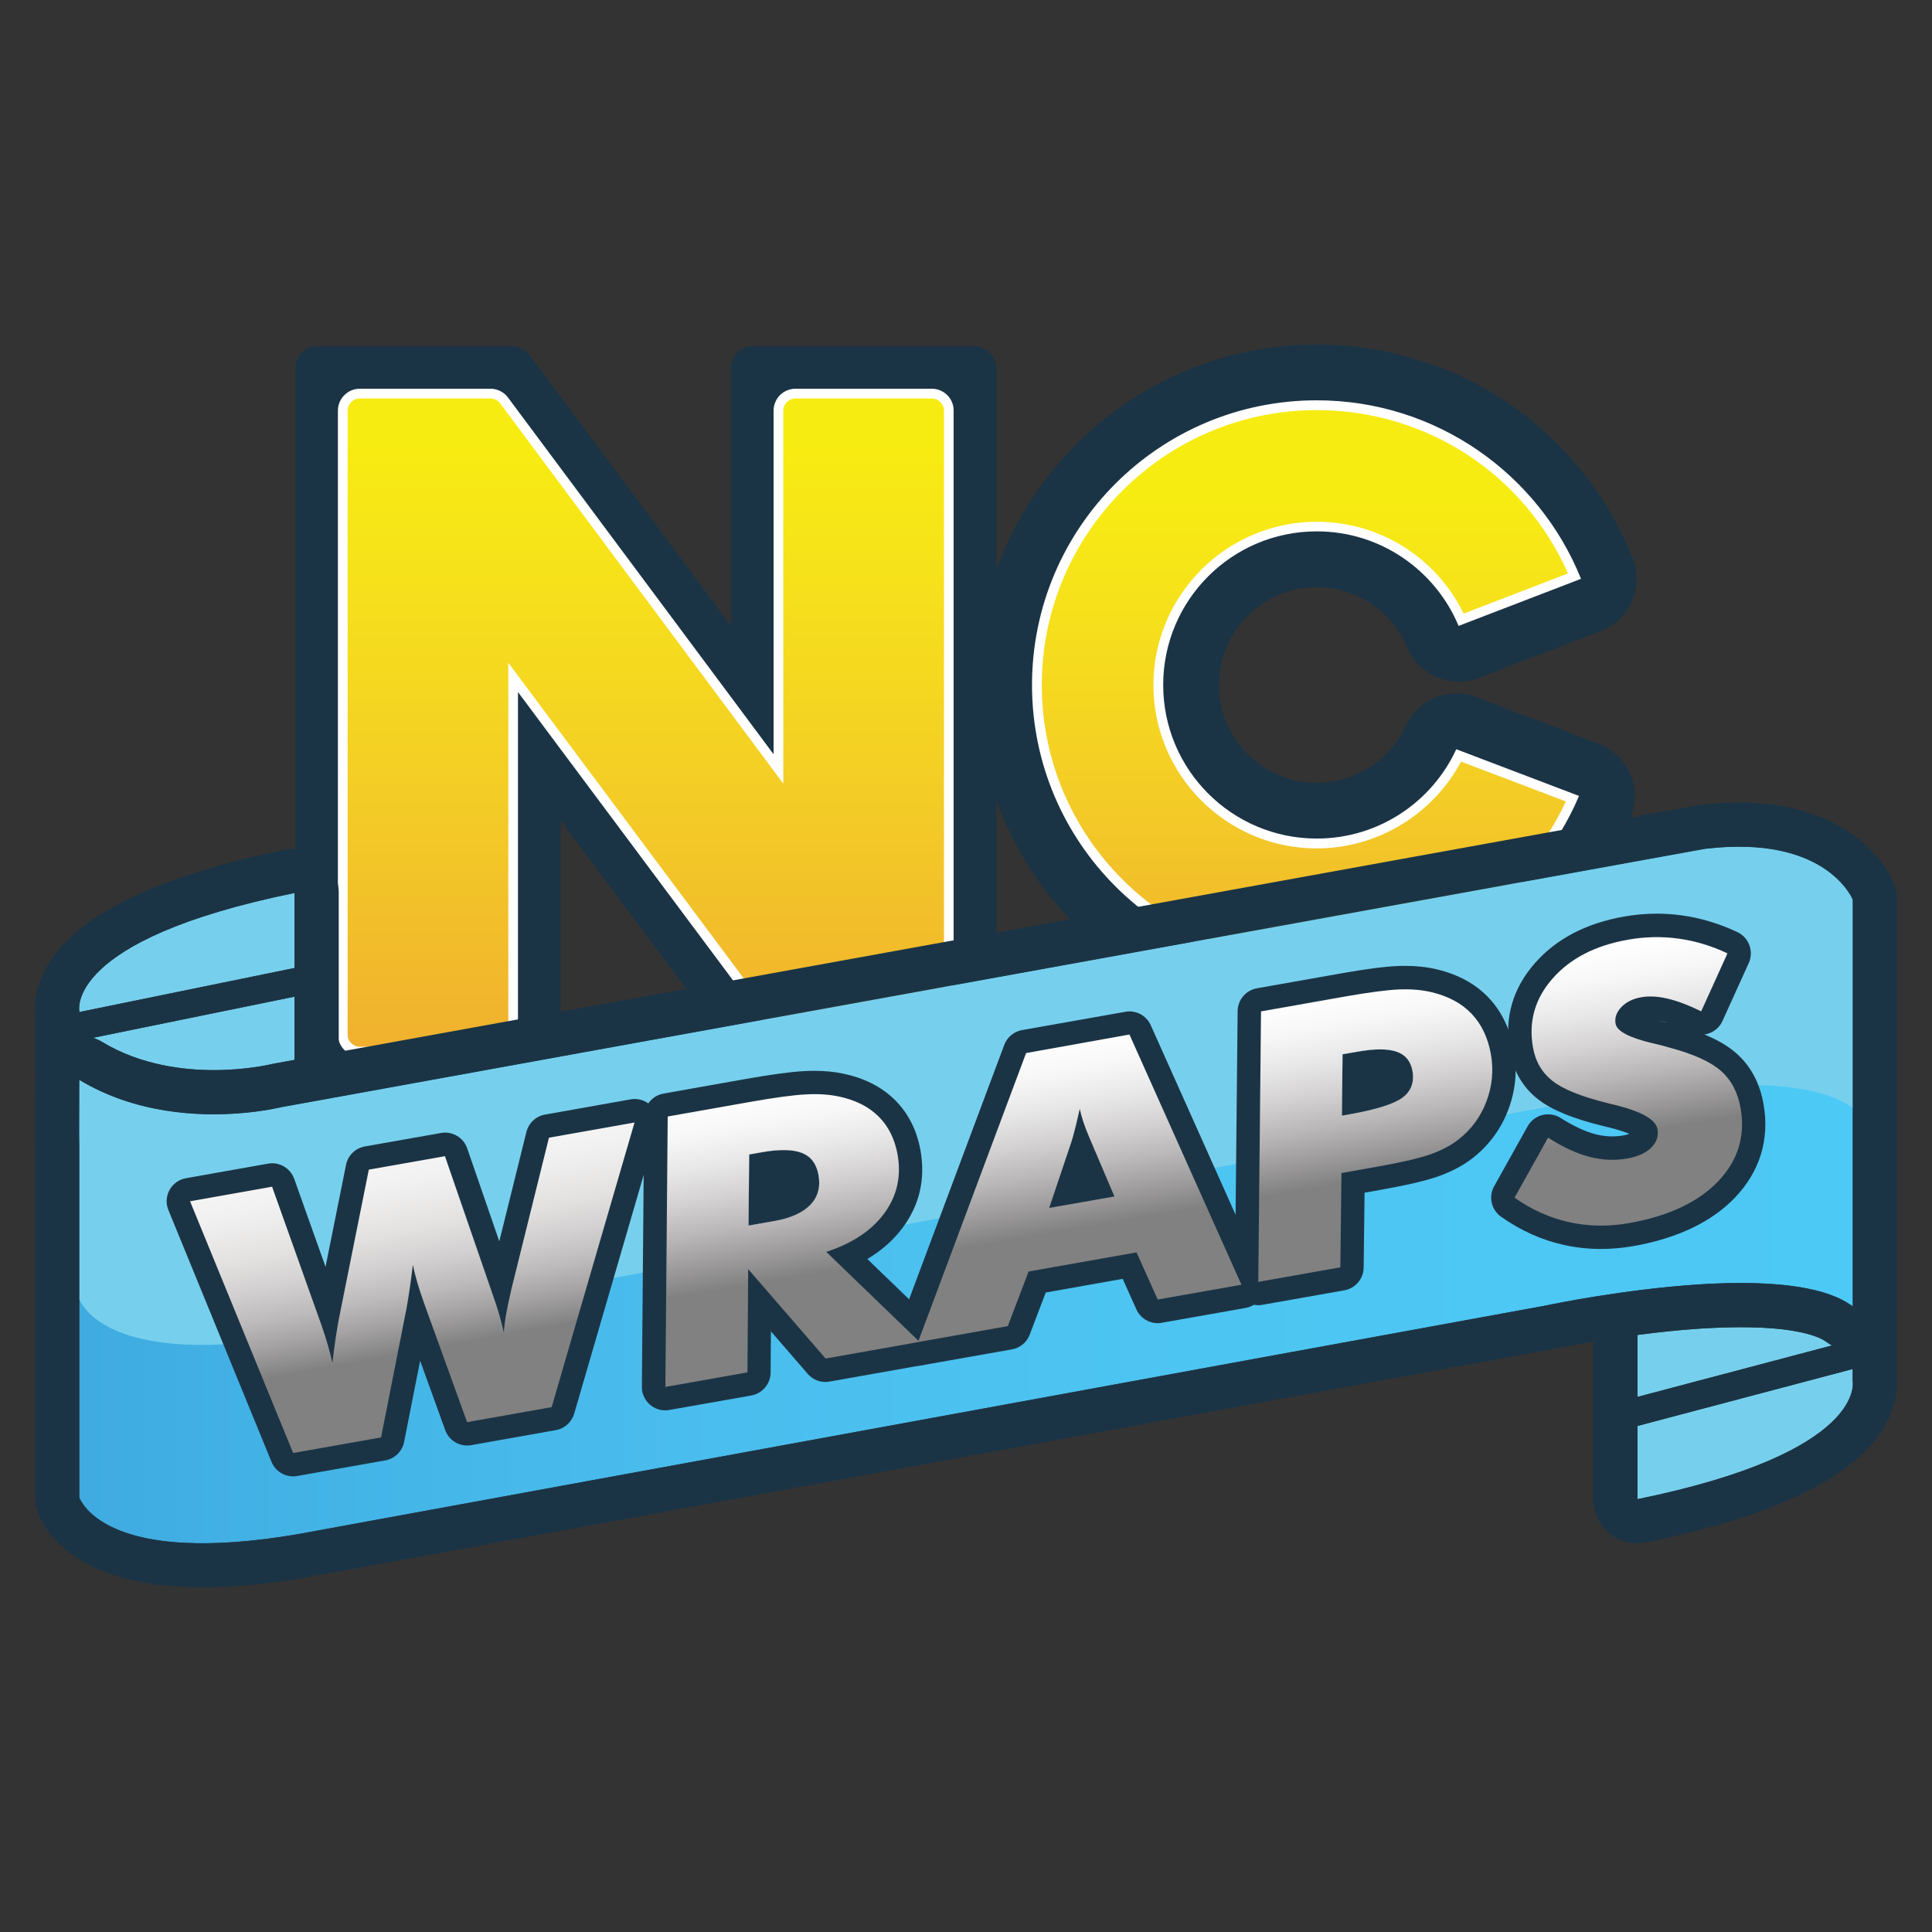 <svg xmlns="http://www.w3.org/2000/svg" xmlns:xlink="http://www.w3.org/1999/xlink" x="0px" y="0px" viewBox="0 0 300 300" style="enable-background:new 0 0 300 300;" xml:space="preserve"><rect x="0" y="0" width="300" height="300" fill="#333333" stroke="none"/><style type="text/css">	.st0{fill:#1B3445;}	.st1{clip-path:url(#SVGID_00000029035219429012991550000010014593018362871980_);fill:#FFFFFF;}	.st2{fill:url(#SVGID_00000075143798726198595230000018286328624392681114_);}	.st3{fill:#FFFFFF;}	.st4{fill:none;}	.st5{fill:url(#SVGID_00000101063767144568558970000016780948809483710367_);}	.st6{fill:#76D0ED;}			.st7{clip-path:url(#SVGID_00000052083631910763740080000003884533222532116154_);fill:url(#SVGID_00000034808402018058359670000012362422996873761168_);}	.st8{clip-path:url(#SVGID_00000052083631910763740080000003884533222532116154_);fill:#76D0ED;}	.st9{fill:url(#SVGID_00000158022634817129426520000017171566123126338727_);}	.st10{fill:url(#SVGID_00000049920381900769368790000007857062453998284200_);}</style><g id="Layer_1"></g><g id="Og">	<g>		<g>			<g>				<path class="st0" d="M118.29,169.29l-31.23-41.87v39.83c0,1.89-1.53,3.41-3.41,3.41H49.26c-1.89,0-3.41-1.53-3.41-3.41V57.15     c0-1.89,1.53-3.41,3.41-3.41h30.22c1.08,0,2.09,0.51,2.74,1.38l31.28,42.02V57.15c0-1.89,1.53-3.41,3.41-3.41h34.39     c1.89,0,3.41,1.53,3.41,3.41v110.1c0,1.89-1.53,3.41-3.41,3.41h-30.28C119.95,170.66,118.94,170.15,118.29,169.29z"></path>				<g>					<g>						<defs>							<polygon id="SVGID_1_" points="55.91,63.8 76.14,63.8 123.56,127.5 123.56,63.8 144.66,63.8 144.66,160.6 124.37,160.6         77,97.1 77,160.6 55.91,160.6        "></polygon>						</defs>						<use xlink:href="#SVGID_1_" style="overflow:visible;fill:#FFFFFF;"></use>						<clipPath id="SVGID_00000138562025966726656720000001640381423007183762_">							<use xlink:href="#SVGID_1_" style="overflow:visible;"></use>						</clipPath>													<rect x="55.91" y="63.8" style="clip-path:url(#SVGID_00000138562025966726656720000001640381423007183762_);fill:#FFFFFF;" width="88.75" height="41.22"></rect>													<rect x="55.91" y="105.02" style="clip-path:url(#SVGID_00000138562025966726656720000001640381423007183762_);fill:#FFFFFF;" width="88.75" height="0.22"></rect>													<rect x="55.91" y="105.25" style="clip-path:url(#SVGID_00000138562025966726656720000001640381423007183762_);fill:#FFFFFF;" width="88.75" height="0.22"></rect>													<rect x="55.91" y="105.47" style="clip-path:url(#SVGID_00000138562025966726656720000001640381423007183762_);fill:#FFFFFF;" width="88.75" height="0.22"></rect>													<rect x="55.91" y="105.69" style="clip-path:url(#SVGID_00000138562025966726656720000001640381423007183762_);fill:#FFFFFF;" width="88.75" height="0.22"></rect>													<rect x="55.91" y="105.91" style="clip-path:url(#SVGID_00000138562025966726656720000001640381423007183762_);fill:#FFFFFF;" width="88.75" height="0.22"></rect>													<rect x="55.91" y="106.14" style="clip-path:url(#SVGID_00000138562025966726656720000001640381423007183762_);fill:#FFFFFF;" width="88.75" height="0.22"></rect>													<rect x="55.91" y="106.36" style="clip-path:url(#SVGID_00000138562025966726656720000001640381423007183762_);fill:#FFFFFF;" width="88.75" height="0.22"></rect>													<rect x="55.91" y="106.58" style="clip-path:url(#SVGID_00000138562025966726656720000001640381423007183762_);fill:#FFFFFF;" width="88.75" height="0.22"></rect>													<rect x="55.91" y="106.8" style="clip-path:url(#SVGID_00000138562025966726656720000001640381423007183762_);fill:#FFFFFF;" width="88.75" height="0.22"></rect>													<rect x="55.91" y="107.03" style="clip-path:url(#SVGID_00000138562025966726656720000001640381423007183762_);fill:#FFFFFF;" width="88.75" height="0.22"></rect>													<rect x="55.91" y="107.25" style="clip-path:url(#SVGID_00000138562025966726656720000001640381423007183762_);fill:#FFFFFF;" width="88.75" height="0.22"></rect>													<rect x="55.91" y="107.47" style="clip-path:url(#SVGID_00000138562025966726656720000001640381423007183762_);fill:#FFFFFF;" width="88.75" height="0.22"></rect>													<rect x="55.91" y="107.69" style="clip-path:url(#SVGID_00000138562025966726656720000001640381423007183762_);fill:#FFFFFF;" width="88.75" height="0.22"></rect>													<rect x="55.91" y="107.92" style="clip-path:url(#SVGID_00000138562025966726656720000001640381423007183762_);fill:#FFFFFF;" width="88.75" height="0.22"></rect>													<rect x="55.91" y="108.14" style="clip-path:url(#SVGID_00000138562025966726656720000001640381423007183762_);fill:#FFFFFF;" width="88.75" height="0.22"></rect>													<rect x="55.91" y="108.36" style="clip-path:url(#SVGID_00000138562025966726656720000001640381423007183762_);fill:#FFFFFF;" width="88.75" height="0.22"></rect>													<rect x="55.91" y="108.58" style="clip-path:url(#SVGID_00000138562025966726656720000001640381423007183762_);fill:#FFFFFF;" width="88.75" height="0.22"></rect>													<rect x="55.91" y="108.81" style="clip-path:url(#SVGID_00000138562025966726656720000001640381423007183762_);fill:#FFFFFF;" width="88.75" height="0.22"></rect>													<rect x="55.91" y="109.03" style="clip-path:url(#SVGID_00000138562025966726656720000001640381423007183762_);fill:#FFFFFF;" width="88.75" height="0.22"></rect>													<rect x="55.91" y="109.25" style="clip-path:url(#SVGID_00000138562025966726656720000001640381423007183762_);fill:#FFFFFF;" width="88.75" height="0.22"></rect>													<rect x="55.91" y="109.47" style="clip-path:url(#SVGID_00000138562025966726656720000001640381423007183762_);fill:#FFFFFF;" width="88.75" height="0.22"></rect>													<rect x="55.91" y="109.7" style="clip-path:url(#SVGID_00000138562025966726656720000001640381423007183762_);fill:#FFFFFF;" width="88.75" height="0.22"></rect>													<rect x="55.91" y="109.92" style="clip-path:url(#SVGID_00000138562025966726656720000001640381423007183762_);fill:#FFFFFF;" width="88.75" height="0.22"></rect>													<rect x="55.91" y="110.14" style="clip-path:url(#SVGID_00000138562025966726656720000001640381423007183762_);fill:#FFFFFF;" width="88.75" height="0.22"></rect>													<rect x="55.91" y="110.36" style="clip-path:url(#SVGID_00000138562025966726656720000001640381423007183762_);fill:#FFFFFF;" width="88.75" height="0.22"></rect>													<rect x="55.91" y="110.59" style="clip-path:url(#SVGID_00000138562025966726656720000001640381423007183762_);fill:#FFFFFF;" width="88.75" height="0.22"></rect>													<rect x="55.91" y="110.81" style="clip-path:url(#SVGID_00000138562025966726656720000001640381423007183762_);fill:#FFFFFF;" width="88.75" height="0.22"></rect>													<rect x="55.91" y="111.03" style="clip-path:url(#SVGID_00000138562025966726656720000001640381423007183762_);fill:#FFFFFF;" width="88.75" height="0.22"></rect>													<rect x="55.91" y="111.25" style="clip-path:url(#SVGID_00000138562025966726656720000001640381423007183762_);fill:#FFFFFF;" width="88.75" height="0.22"></rect>													<rect x="55.91" y="111.48" style="clip-path:url(#SVGID_00000138562025966726656720000001640381423007183762_);fill:#FFFFFF;" width="88.75" height="0.22"></rect>													<rect x="55.91" y="111.7" style="clip-path:url(#SVGID_00000138562025966726656720000001640381423007183762_);fill:#FFFFFF;" width="88.75" height="0.22"></rect>													<rect x="55.91" y="111.92" style="clip-path:url(#SVGID_00000138562025966726656720000001640381423007183762_);fill:#FFFFFF;" width="88.75" height="0.22"></rect>													<rect x="55.91" y="112.14" style="clip-path:url(#SVGID_00000138562025966726656720000001640381423007183762_);fill:#FFFFFF;" width="88.75" height="0.22"></rect>													<rect x="55.91" y="112.37" style="clip-path:url(#SVGID_00000138562025966726656720000001640381423007183762_);fill:#FFFFFF;" width="88.75" height="0.22"></rect>													<rect x="55.91" y="112.59" style="clip-path:url(#SVGID_00000138562025966726656720000001640381423007183762_);fill:#FFFFFF;" width="88.75" height="0.22"></rect>													<rect x="55.91" y="112.81" style="clip-path:url(#SVGID_00000138562025966726656720000001640381423007183762_);fill:#FFFFFF;" width="88.75" height="0.22"></rect>													<rect x="55.91" y="113.04" style="clip-path:url(#SVGID_00000138562025966726656720000001640381423007183762_);fill:#FFFFFF;" width="88.75" height="0.22"></rect>													<rect x="55.91" y="113.26" style="clip-path:url(#SVGID_00000138562025966726656720000001640381423007183762_);fill:#FFFFFF;" width="88.75" height="0.22"></rect>													<rect x="55.91" y="113.48" style="clip-path:url(#SVGID_00000138562025966726656720000001640381423007183762_);fill:#FFFFFF;" width="88.75" height="0.22"></rect>													<rect x="55.91" y="113.7" style="clip-path:url(#SVGID_00000138562025966726656720000001640381423007183762_);fill:#FFFFFF;" width="88.75" height="0.22"></rect>													<rect x="55.91" y="113.93" style="clip-path:url(#SVGID_00000138562025966726656720000001640381423007183762_);fill:#FFFFFF;" width="88.75" height="0.22"></rect>													<rect x="55.91" y="114.15" style="clip-path:url(#SVGID_00000138562025966726656720000001640381423007183762_);fill:#FFFFFF;" width="88.75" height="0.22"></rect>													<rect x="55.91" y="114.37" style="clip-path:url(#SVGID_00000138562025966726656720000001640381423007183762_);fill:#FFFFFF;" width="88.75" height="0.22"></rect>													<rect x="55.91" y="114.59" style="clip-path:url(#SVGID_00000138562025966726656720000001640381423007183762_);fill:#FFFFFF;" width="88.75" height="0.22"></rect>													<rect x="55.91" y="114.82" style="clip-path:url(#SVGID_00000138562025966726656720000001640381423007183762_);fill:#FFFFFF;" width="88.75" height="0.22"></rect>													<rect x="55.91" y="115.04" style="clip-path:url(#SVGID_00000138562025966726656720000001640381423007183762_);fill:#FFFFFF;" width="88.75" height="0.22"></rect>													<rect x="55.91" y="115.26" style="clip-path:url(#SVGID_00000138562025966726656720000001640381423007183762_);fill:#FFFFFF;" width="88.75" height="0.22"></rect>													<rect x="55.91" y="115.48" style="clip-path:url(#SVGID_00000138562025966726656720000001640381423007183762_);fill:#FFFFFF;" width="88.75" height="0.22"></rect>													<rect x="55.91" y="115.71" style="clip-path:url(#SVGID_00000138562025966726656720000001640381423007183762_);fill:#FFFFFF;" width="88.75" height="0.22"></rect>													<rect x="55.91" y="115.93" style="clip-path:url(#SVGID_00000138562025966726656720000001640381423007183762_);fill:#FFFFFF;" width="88.75" height="0.22"></rect>													<rect x="55.91" y="116.15" style="clip-path:url(#SVGID_00000138562025966726656720000001640381423007183762_);fill:#FFFFFF;" width="88.75" height="0.22"></rect>													<rect x="55.91" y="116.37" style="clip-path:url(#SVGID_00000138562025966726656720000001640381423007183762_);fill:#FFFFFF;" width="88.75" height="0.22"></rect>													<rect x="55.91" y="116.6" style="clip-path:url(#SVGID_00000138562025966726656720000001640381423007183762_);fill:#FFFFFF;" width="88.75" height="0.22"></rect>													<rect x="55.91" y="116.82" style="clip-path:url(#SVGID_00000138562025966726656720000001640381423007183762_);fill:#FFFFFF;" width="88.75" height="0.22"></rect>													<rect x="55.91" y="117.04" style="clip-path:url(#SVGID_00000138562025966726656720000001640381423007183762_);fill:#FFFFFF;" width="88.75" height="0.22"></rect>													<rect x="55.91" y="117.26" style="clip-path:url(#SVGID_00000138562025966726656720000001640381423007183762_);fill:#FFFFFF;" width="88.75" height="0.22"></rect>													<rect x="55.91" y="117.49" style="clip-path:url(#SVGID_00000138562025966726656720000001640381423007183762_);fill:#FFFFFF;" width="88.75" height="0.22"></rect>													<rect x="55.91" y="117.71" style="clip-path:url(#SVGID_00000138562025966726656720000001640381423007183762_);fill:#FFFFFF;" width="88.75" height="0.22"></rect>													<rect x="55.91" y="117.93" style="clip-path:url(#SVGID_00000138562025966726656720000001640381423007183762_);fill:#FFFFFF;" width="88.75" height="0.22"></rect>													<rect x="55.91" y="118.15" style="clip-path:url(#SVGID_00000138562025966726656720000001640381423007183762_);fill:#FFFFFF;" width="88.75" height="0.22"></rect>													<rect x="55.91" y="118.38" style="clip-path:url(#SVGID_00000138562025966726656720000001640381423007183762_);fill:#FFFFFF;" width="88.75" height="0.22"></rect>													<rect x="55.91" y="118.6" style="clip-path:url(#SVGID_00000138562025966726656720000001640381423007183762_);fill:#FFFFFF;" width="88.75" height="0.22"></rect>													<rect x="55.91" y="118.82" style="clip-path:url(#SVGID_00000138562025966726656720000001640381423007183762_);fill:#FFFFFF;" width="88.75" height="0.22"></rect>													<rect x="55.91" y="119.04" style="clip-path:url(#SVGID_00000138562025966726656720000001640381423007183762_);fill:#FFFFFF;" width="88.75" height="0.22"></rect>													<rect x="55.91" y="119.27" style="clip-path:url(#SVGID_00000138562025966726656720000001640381423007183762_);fill:#FFFFFF;" width="88.75" height="0.22"></rect>													<rect x="55.91" y="119.49" style="clip-path:url(#SVGID_00000138562025966726656720000001640381423007183762_);fill:#FFFFFF;" width="88.75" height="0.22"></rect>													<rect x="55.91" y="119.71" style="clip-path:url(#SVGID_00000138562025966726656720000001640381423007183762_);fill:#FFFFFF;" width="88.75" height="0.22"></rect>													<rect x="55.91" y="119.93" style="clip-path:url(#SVGID_00000138562025966726656720000001640381423007183762_);fill:#FFFFFF;" width="88.75" height="0.22"></rect>													<rect x="55.91" y="120.16" style="clip-path:url(#SVGID_00000138562025966726656720000001640381423007183762_);fill:#FFFFFF;" width="88.75" height="0.22"></rect>													<rect x="55.91" y="120.38" style="clip-path:url(#SVGID_00000138562025966726656720000001640381423007183762_);fill:#FFFFFF;" width="88.75" height="0.22"></rect>													<rect x="55.91" y="120.6" style="clip-path:url(#SVGID_00000138562025966726656720000001640381423007183762_);fill:#FFFFFF;" width="88.75" height="0.22"></rect>													<rect x="55.91" y="120.83" style="clip-path:url(#SVGID_00000138562025966726656720000001640381423007183762_);fill:#FFFFFF;" width="88.75" height="0.22"></rect>													<rect x="55.91" y="121.05" style="clip-path:url(#SVGID_00000138562025966726656720000001640381423007183762_);fill:#FFFFFF;" width="88.75" height="0.22"></rect>													<rect x="55.91" y="121.27" style="clip-path:url(#SVGID_00000138562025966726656720000001640381423007183762_);fill:#FFFFFF;" width="88.75" height="0.22"></rect>													<rect x="55.91" y="121.49" style="clip-path:url(#SVGID_00000138562025966726656720000001640381423007183762_);fill:#FFFFFF;" width="88.75" height="0.22"></rect>													<rect x="55.91" y="121.72" style="clip-path:url(#SVGID_00000138562025966726656720000001640381423007183762_);fill:#FFFFFF;" width="88.75" height="0.22"></rect>													<rect x="55.91" y="121.94" style="clip-path:url(#SVGID_00000138562025966726656720000001640381423007183762_);fill:#FFFFFF;" width="88.75" height="0.22"></rect>													<rect x="55.91" y="122.16" style="clip-path:url(#SVGID_00000138562025966726656720000001640381423007183762_);fill:#FFFFFF;" width="88.75" height="0.22"></rect>													<rect x="55.91" y="122.38" style="clip-path:url(#SVGID_00000138562025966726656720000001640381423007183762_);fill:#FFFFFF;" width="88.75" height="0.22"></rect>													<rect x="55.91" y="122.61" style="clip-path:url(#SVGID_00000138562025966726656720000001640381423007183762_);fill:#FFFFFF;" width="88.75" height="0.22"></rect>													<rect x="55.91" y="122.83" style="clip-path:url(#SVGID_00000138562025966726656720000001640381423007183762_);fill:#FFFFFF;" width="88.75" height="0.22"></rect>													<rect x="55.91" y="123.05" style="clip-path:url(#SVGID_00000138562025966726656720000001640381423007183762_);fill:#FFFFFF;" width="88.75" height="0.22"></rect>													<rect x="55.91" y="123.27" style="clip-path:url(#SVGID_00000138562025966726656720000001640381423007183762_);fill:#FFFFFF;" width="88.75" height="0.22"></rect>													<rect x="55.91" y="123.5" style="clip-path:url(#SVGID_00000138562025966726656720000001640381423007183762_);fill:#FFFFFF;" width="88.75" height="0.22"></rect>													<rect x="55.91" y="123.72" style="clip-path:url(#SVGID_00000138562025966726656720000001640381423007183762_);fill:#FFFFFF;" width="88.75" height="0.22"></rect>													<rect x="55.91" y="123.94" style="clip-path:url(#SVGID_00000138562025966726656720000001640381423007183762_);fill:#FFFFFF;" width="88.75" height="0.22"></rect>													<rect x="55.91" y="124.16" style="clip-path:url(#SVGID_00000138562025966726656720000001640381423007183762_);fill:#FFFFFF;" width="88.75" height="0.22"></rect>													<rect x="55.91" y="124.39" style="clip-path:url(#SVGID_00000138562025966726656720000001640381423007183762_);fill:#FFFFFF;" width="88.75" height="0.22"></rect>													<rect x="55.91" y="124.61" style="clip-path:url(#SVGID_00000138562025966726656720000001640381423007183762_);fill:#FFFFFF;" width="88.75" height="0.22"></rect>													<rect x="55.91" y="124.83" style="clip-path:url(#SVGID_00000138562025966726656720000001640381423007183762_);fill:#FFFFFF;" width="88.75" height="0.22"></rect>													<rect x="55.91" y="125.05" style="clip-path:url(#SVGID_00000138562025966726656720000001640381423007183762_);fill:#FFFFFF;" width="88.75" height="0.22"></rect>													<rect x="55.91" y="125.28" style="clip-path:url(#SVGID_00000138562025966726656720000001640381423007183762_);fill:#FFFFFF;" width="88.75" height="0.22"></rect>													<rect x="55.91" y="125.5" style="clip-path:url(#SVGID_00000138562025966726656720000001640381423007183762_);fill:#FFFFFF;" width="88.75" height="0.22"></rect>													<rect x="55.91" y="125.72" style="clip-path:url(#SVGID_00000138562025966726656720000001640381423007183762_);fill:#FFFFFF;" width="88.75" height="0.22"></rect>													<rect x="55.91" y="125.94" style="clip-path:url(#SVGID_00000138562025966726656720000001640381423007183762_);fill:#FFFFFF;" width="88.75" height="0.22"></rect>													<rect x="55.91" y="126.17" style="clip-path:url(#SVGID_00000138562025966726656720000001640381423007183762_);fill:#FFFFFF;" width="88.75" height="0.22"></rect>													<rect x="55.91" y="126.39" style="clip-path:url(#SVGID_00000138562025966726656720000001640381423007183762_);fill:#FFFFFF;" width="88.75" height="0.22"></rect>													<rect x="55.91" y="126.61" style="clip-path:url(#SVGID_00000138562025966726656720000001640381423007183762_);fill:#FFFFFF;" width="88.75" height="0.22"></rect>													<rect x="55.91" y="126.83" style="clip-path:url(#SVGID_00000138562025966726656720000001640381423007183762_);fill:#FFFFFF;" width="88.75" height="0.22"></rect>													<rect x="55.91" y="127.06" style="clip-path:url(#SVGID_00000138562025966726656720000001640381423007183762_);fill:#FFFFFF;" width="88.75" height="0.22"></rect>													<rect x="55.91" y="127.28" style="clip-path:url(#SVGID_00000138562025966726656720000001640381423007183762_);fill:#FFFFFF;" width="88.75" height="0.22"></rect>													<rect x="55.91" y="127.5" style="clip-path:url(#SVGID_00000138562025966726656720000001640381423007183762_);fill:#FFFFFF;" width="88.75" height="0.22"></rect>													<rect x="55.91" y="127.72" style="clip-path:url(#SVGID_00000138562025966726656720000001640381423007183762_);fill:#FFFFFF;" width="88.75" height="0.22"></rect>													<rect x="55.91" y="127.95" style="clip-path:url(#SVGID_00000138562025966726656720000001640381423007183762_);fill:#FFFFFF;" width="88.75" height="0.22"></rect>													<rect x="55.91" y="128.17" style="clip-path:url(#SVGID_00000138562025966726656720000001640381423007183762_);fill:#FFFFFF;" width="88.75" height="0.22"></rect>													<rect x="55.91" y="128.39" style="clip-path:url(#SVGID_00000138562025966726656720000001640381423007183762_);fill:#FFFFFF;" width="88.75" height="0.22"></rect>													<rect x="55.91" y="128.61" style="clip-path:url(#SVGID_00000138562025966726656720000001640381423007183762_);fill:#FFFFFF;" width="88.75" height="0.22"></rect>													<rect x="55.91" y="128.84" style="clip-path:url(#SVGID_00000138562025966726656720000001640381423007183762_);fill:#FFFFFF;" width="88.75" height="0.22"></rect>													<rect x="55.91" y="129.06" style="clip-path:url(#SVGID_00000138562025966726656720000001640381423007183762_);fill:#FFFFFF;" width="88.75" height="0.22"></rect>													<rect x="55.91" y="129.28" style="clip-path:url(#SVGID_00000138562025966726656720000001640381423007183762_);fill:#FFFFFF;" width="88.75" height="0.22"></rect>													<rect x="55.91" y="129.51" style="clip-path:url(#SVGID_00000138562025966726656720000001640381423007183762_);fill:#FFFFFF;" width="88.75" height="0.22"></rect>													<rect x="55.91" y="129.73" style="clip-path:url(#SVGID_00000138562025966726656720000001640381423007183762_);fill:#FFFFFF;" width="88.75" height="0.22"></rect>													<rect x="55.91" y="129.95" style="clip-path:url(#SVGID_00000138562025966726656720000001640381423007183762_);fill:#FFFFFF;" width="88.75" height="0.22"></rect>													<rect x="55.91" y="130.17" style="clip-path:url(#SVGID_00000138562025966726656720000001640381423007183762_);fill:#FFFFFF;" width="88.75" height="0.22"></rect>													<rect x="55.91" y="130.4" style="clip-path:url(#SVGID_00000138562025966726656720000001640381423007183762_);fill:#FFFFFF;" width="88.75" height="0.22"></rect>													<rect x="55.91" y="130.62" style="clip-path:url(#SVGID_00000138562025966726656720000001640381423007183762_);fill:#FFFFFF;" width="88.75" height="0.22"></rect>													<rect x="55.91" y="130.84" style="clip-path:url(#SVGID_00000138562025966726656720000001640381423007183762_);fill:#FFFFFF;" width="88.75" height="0.22"></rect>													<rect x="55.91" y="131.06" style="clip-path:url(#SVGID_00000138562025966726656720000001640381423007183762_);fill:#FFFFFF;" width="88.75" height="0.22"></rect>													<rect x="55.91" y="131.29" style="clip-path:url(#SVGID_00000138562025966726656720000001640381423007183762_);fill:#FFFFFF;" width="88.75" height="0.22"></rect>													<rect x="55.91" y="131.51" style="clip-path:url(#SVGID_00000138562025966726656720000001640381423007183762_);fill:#FFFFFF;" width="88.75" height="0.22"></rect>													<rect x="55.91" y="131.73" style="clip-path:url(#SVGID_00000138562025966726656720000001640381423007183762_);fill:#FFFFFF;" width="88.75" height="0.22"></rect>													<rect x="55.91" y="131.95" style="clip-path:url(#SVGID_00000138562025966726656720000001640381423007183762_);fill:#FFFFFF;" width="88.75" height="0.22"></rect>													<rect x="55.91" y="132.18" style="clip-path:url(#SVGID_00000138562025966726656720000001640381423007183762_);fill:#FFFFFF;" width="88.75" height="0.22"></rect>													<rect x="55.91" y="132.4" style="clip-path:url(#SVGID_00000138562025966726656720000001640381423007183762_);fill:#FFFFFF;" width="88.75" height="0.22"></rect>													<rect x="55.91" y="132.62" style="clip-path:url(#SVGID_00000138562025966726656720000001640381423007183762_);fill:#FFFFFF;" width="88.75" height="0.22"></rect>													<rect x="55.91" y="132.84" style="clip-path:url(#SVGID_00000138562025966726656720000001640381423007183762_);fill:#FFFFFF;" width="88.75" height="0.22"></rect>													<rect x="55.91" y="133.07" style="clip-path:url(#SVGID_00000138562025966726656720000001640381423007183762_);fill:#FFFFFF;" width="88.75" height="0.22"></rect>													<rect x="55.91" y="133.29" style="clip-path:url(#SVGID_00000138562025966726656720000001640381423007183762_);fill:#FFFFFF;" width="88.75" height="0.22"></rect>													<rect x="55.91" y="133.51" style="clip-path:url(#SVGID_00000138562025966726656720000001640381423007183762_);fill:#FFFFFF;" width="88.75" height="0.22"></rect>													<rect x="55.91" y="133.73" style="clip-path:url(#SVGID_00000138562025966726656720000001640381423007183762_);fill:#FFFFFF;" width="88.75" height="0.22"></rect>													<rect x="55.91" y="133.96" style="clip-path:url(#SVGID_00000138562025966726656720000001640381423007183762_);fill:#FFFFFF;" width="88.75" height="0.22"></rect>													<rect x="55.91" y="134.18" style="clip-path:url(#SVGID_00000138562025966726656720000001640381423007183762_);fill:#FFFFFF;" width="88.75" height="0.22"></rect>													<rect x="55.91" y="134.4" style="clip-path:url(#SVGID_00000138562025966726656720000001640381423007183762_);fill:#FFFFFF;" width="88.75" height="0.22"></rect>													<rect x="55.91" y="134.62" style="clip-path:url(#SVGID_00000138562025966726656720000001640381423007183762_);fill:#FFFFFF;" width="88.75" height="0.22"></rect>													<rect x="55.91" y="134.85" style="clip-path:url(#SVGID_00000138562025966726656720000001640381423007183762_);fill:#FFFFFF;" width="88.75" height="0.22"></rect>													<rect x="55.91" y="135.07" style="clip-path:url(#SVGID_00000138562025966726656720000001640381423007183762_);fill:#FFFFFF;" width="88.75" height="0.22"></rect>													<rect x="55.91" y="135.29" style="clip-path:url(#SVGID_00000138562025966726656720000001640381423007183762_);fill:#FFFFFF;" width="88.75" height="0.22"></rect>													<rect x="55.91" y="135.51" style="clip-path:url(#SVGID_00000138562025966726656720000001640381423007183762_);fill:#FFFFFF;" width="88.75" height="0.22"></rect>													<rect x="55.91" y="135.74" style="clip-path:url(#SVGID_00000138562025966726656720000001640381423007183762_);fill:#FFFFFF;" width="88.75" height="0.22"></rect>													<rect x="55.91" y="135.96" style="clip-path:url(#SVGID_00000138562025966726656720000001640381423007183762_);fill:#FFFFFF;" width="88.75" height="0.22"></rect>													<rect x="55.91" y="136.18" style="clip-path:url(#SVGID_00000138562025966726656720000001640381423007183762_);fill:#FFFFFF;" width="88.75" height="0.22"></rect>													<rect x="55.91" y="136.4" style="clip-path:url(#SVGID_00000138562025966726656720000001640381423007183762_);fill:#FFFFFF;" width="88.75" height="0.22"></rect>													<rect x="55.91" y="136.63" style="clip-path:url(#SVGID_00000138562025966726656720000001640381423007183762_);fill:#FFFFFF;" width="88.75" height="0.22"></rect>													<rect x="55.91" y="136.85" style="clip-path:url(#SVGID_00000138562025966726656720000001640381423007183762_);fill:#FFFFFF;" width="88.75" height="0.22"></rect>													<rect x="55.91" y="137.07" style="clip-path:url(#SVGID_00000138562025966726656720000001640381423007183762_);fill:#FFFFFF;" width="88.75" height="0.22"></rect>													<rect x="55.91" y="137.29" style="clip-path:url(#SVGID_00000138562025966726656720000001640381423007183762_);fill:#FFFFFF;" width="88.75" height="0.22"></rect>													<rect x="55.91" y="137.52" style="clip-path:url(#SVGID_00000138562025966726656720000001640381423007183762_);fill:#FFFFFF;" width="88.75" height="0.22"></rect>													<rect x="55.91" y="137.74" style="clip-path:url(#SVGID_00000138562025966726656720000001640381423007183762_);fill:#FFFFFF;" width="88.75" height="0.22"></rect>													<rect x="55.91" y="137.96" style="clip-path:url(#SVGID_00000138562025966726656720000001640381423007183762_);fill:#FFFFFF;" width="88.75" height="0.22"></rect>													<rect x="55.91" y="138.19" style="clip-path:url(#SVGID_00000138562025966726656720000001640381423007183762_);fill:#FFFFFF;" width="88.75" height="0.22"></rect>													<rect x="55.91" y="138.41" style="clip-path:url(#SVGID_00000138562025966726656720000001640381423007183762_);fill:#FFFFFF;" width="88.75" height="0.22"></rect>													<rect x="55.91" y="138.63" style="clip-path:url(#SVGID_00000138562025966726656720000001640381423007183762_);fill:#FFFFFF;" width="88.75" height="0.22"></rect>													<rect x="55.91" y="138.85" style="clip-path:url(#SVGID_00000138562025966726656720000001640381423007183762_);fill:#FFFFFF;" width="88.75" height="0.22"></rect>													<rect x="55.91" y="139.08" style="clip-path:url(#SVGID_00000138562025966726656720000001640381423007183762_);fill:#FFFFFF;" width="88.75" height="0.22"></rect>													<rect x="55.91" y="139.3" style="clip-path:url(#SVGID_00000138562025966726656720000001640381423007183762_);fill:#FFFFFF;" width="88.75" height="0.22"></rect>													<rect x="55.91" y="139.52" style="clip-path:url(#SVGID_00000138562025966726656720000001640381423007183762_);fill:#FFFFFF;" width="88.75" height="0.22"></rect>													<rect x="55.91" y="139.74" style="clip-path:url(#SVGID_00000138562025966726656720000001640381423007183762_);fill:#FFFFFF;" width="88.75" height="0.22"></rect>													<rect x="55.91" y="139.97" style="clip-path:url(#SVGID_00000138562025966726656720000001640381423007183762_);fill:#FFFFFF;" width="88.75" height="0.22"></rect>													<rect x="55.91" y="140.19" style="clip-path:url(#SVGID_00000138562025966726656720000001640381423007183762_);fill:#FFFFFF;" width="88.75" height="0.22"></rect>													<rect x="55.91" y="140.41" style="clip-path:url(#SVGID_00000138562025966726656720000001640381423007183762_);fill:#FFFFFF;" width="88.75" height="0.22"></rect>													<rect x="55.91" y="140.63" style="clip-path:url(#SVGID_00000138562025966726656720000001640381423007183762_);fill:#FFFFFF;" width="88.75" height="0.22"></rect>													<rect x="55.91" y="140.86" style="clip-path:url(#SVGID_00000138562025966726656720000001640381423007183762_);fill:#FFFFFF;" width="88.75" height="0.22"></rect>													<rect x="55.91" y="141.08" style="clip-path:url(#SVGID_00000138562025966726656720000001640381423007183762_);fill:#FFFFFF;" width="88.75" height="0.22"></rect>													<rect x="55.91" y="141.3" style="clip-path:url(#SVGID_00000138562025966726656720000001640381423007183762_);fill:#FFFFFF;" width="88.75" height="0.22"></rect>													<rect x="55.91" y="141.52" style="clip-path:url(#SVGID_00000138562025966726656720000001640381423007183762_);fill:#FFFFFF;" width="88.75" height="0.22"></rect>													<rect x="55.91" y="141.75" style="clip-path:url(#SVGID_00000138562025966726656720000001640381423007183762_);fill:#FFFFFF;" width="88.75" height="0.22"></rect>													<rect x="55.91" y="141.97" style="clip-path:url(#SVGID_00000138562025966726656720000001640381423007183762_);fill:#FFFFFF;" width="88.75" height="0.22"></rect>													<rect x="55.91" y="142.19" style="clip-path:url(#SVGID_00000138562025966726656720000001640381423007183762_);fill:#FFFFFF;" width="88.75" height="0.22"></rect>													<rect x="55.91" y="142.41" style="clip-path:url(#SVGID_00000138562025966726656720000001640381423007183762_);fill:#FFFFFF;" width="88.75" height="0.22"></rect>													<rect x="55.91" y="142.64" style="clip-path:url(#SVGID_00000138562025966726656720000001640381423007183762_);fill:#FFFFFF;" width="88.75" height="0.22"></rect>													<rect x="55.91" y="142.86" style="clip-path:url(#SVGID_00000138562025966726656720000001640381423007183762_);fill:#FFFFFF;" width="88.75" height="0.22"></rect>													<rect x="55.91" y="143.08" style="clip-path:url(#SVGID_00000138562025966726656720000001640381423007183762_);fill:#FFFFFF;" width="88.75" height="0.22"></rect>													<rect x="55.91" y="143.3" style="clip-path:url(#SVGID_00000138562025966726656720000001640381423007183762_);fill:#FFFFFF;" width="88.75" height="0.22"></rect>													<rect x="55.91" y="143.53" style="clip-path:url(#SVGID_00000138562025966726656720000001640381423007183762_);fill:#FFFFFF;" width="88.75" height="0.22"></rect>													<rect x="55.91" y="143.75" style="clip-path:url(#SVGID_00000138562025966726656720000001640381423007183762_);fill:#FFFFFF;" width="88.75" height="0.22"></rect>													<rect x="55.91" y="143.97" style="clip-path:url(#SVGID_00000138562025966726656720000001640381423007183762_);fill:#FFFFFF;" width="88.75" height="0.22"></rect>													<rect x="55.91" y="144.19" style="clip-path:url(#SVGID_00000138562025966726656720000001640381423007183762_);fill:#FFFFFF;" width="88.75" height="0.22"></rect>													<rect x="55.91" y="144.42" style="clip-path:url(#SVGID_00000138562025966726656720000001640381423007183762_);fill:#FFFFFF;" width="88.75" height="0.22"></rect>													<rect x="55.91" y="144.64" style="clip-path:url(#SVGID_00000138562025966726656720000001640381423007183762_);fill:#FFFFFF;" width="88.75" height="0.22"></rect>													<rect x="55.91" y="144.86" style="clip-path:url(#SVGID_00000138562025966726656720000001640381423007183762_);fill:#FFFFFF;" width="88.75" height="0.22"></rect>													<rect x="55.91" y="145.08" style="clip-path:url(#SVGID_00000138562025966726656720000001640381423007183762_);fill:#FFFFFF;" width="88.75" height="0.22"></rect>													<rect x="55.91" y="145.31" style="clip-path:url(#SVGID_00000138562025966726656720000001640381423007183762_);fill:#FFFFFF;" width="88.75" height="0.22"></rect>													<rect x="55.91" y="145.53" style="clip-path:url(#SVGID_00000138562025966726656720000001640381423007183762_);fill:#FFFFFF;" width="88.75" height="0.22"></rect>													<rect x="55.91" y="145.75" style="clip-path:url(#SVGID_00000138562025966726656720000001640381423007183762_);fill:#FFFFFF;" width="88.75" height="0.22"></rect>													<rect x="55.91" y="145.97" style="clip-path:url(#SVGID_00000138562025966726656720000001640381423007183762_);fill:#FFFFFF;" width="88.75" height="0.22"></rect>													<rect x="55.91" y="146.2" style="clip-path:url(#SVGID_00000138562025966726656720000001640381423007183762_);fill:#FFFFFF;" width="88.75" height="0.22"></rect>													<rect x="55.91" y="146.42" style="clip-path:url(#SVGID_00000138562025966726656720000001640381423007183762_);fill:#FFFFFF;" width="88.75" height="0.22"></rect>													<rect x="55.91" y="146.64" style="clip-path:url(#SVGID_00000138562025966726656720000001640381423007183762_);fill:#FFFFFF;" width="88.75" height="0.22"></rect>													<rect x="55.91" y="146.87" style="clip-path:url(#SVGID_00000138562025966726656720000001640381423007183762_);fill:#FFFFFF;" width="88.75" height="0.22"></rect>													<rect x="55.91" y="147.09" style="clip-path:url(#SVGID_00000138562025966726656720000001640381423007183762_);fill:#FFFFFF;" width="88.75" height="0.22"></rect>													<rect x="55.91" y="147.31" style="clip-path:url(#SVGID_00000138562025966726656720000001640381423007183762_);fill:#FFFFFF;" width="88.75" height="0.22"></rect>													<rect x="55.91" y="147.53" style="clip-path:url(#SVGID_00000138562025966726656720000001640381423007183762_);fill:#FFFFFF;" width="88.75" height="0.22"></rect>													<rect x="55.91" y="147.76" style="clip-path:url(#SVGID_00000138562025966726656720000001640381423007183762_);fill:#FFFFFF;" width="88.75" height="0.22"></rect>													<rect x="55.91" y="147.98" style="clip-path:url(#SVGID_00000138562025966726656720000001640381423007183762_);fill:#FFFFFF;" width="88.75" height="0.22"></rect>													<rect x="55.91" y="148.2" style="clip-path:url(#SVGID_00000138562025966726656720000001640381423007183762_);fill:#FFFFFF;" width="88.75" height="0.22"></rect>													<rect x="55.91" y="148.42" style="clip-path:url(#SVGID_00000138562025966726656720000001640381423007183762_);fill:#FFFFFF;" width="88.75" height="0.22"></rect>													<rect x="55.91" y="148.65" style="clip-path:url(#SVGID_00000138562025966726656720000001640381423007183762_);fill:#FFFFFF;" width="88.75" height="0.22"></rect>													<rect x="55.91" y="148.87" style="clip-path:url(#SVGID_00000138562025966726656720000001640381423007183762_);fill:#FFFFFF;" width="88.75" height="0.22"></rect>													<rect x="55.91" y="149.09" style="clip-path:url(#SVGID_00000138562025966726656720000001640381423007183762_);fill:#FFFFFF;" width="88.75" height="0.22"></rect>													<rect x="55.91" y="149.31" style="clip-path:url(#SVGID_00000138562025966726656720000001640381423007183762_);fill:#FFFFFF;" width="88.75" height="0.22"></rect>													<rect x="55.91" y="149.54" style="clip-path:url(#SVGID_00000138562025966726656720000001640381423007183762_);fill:#FFFFFF;" width="88.75" height="0.22"></rect>													<rect x="55.91" y="149.76" style="clip-path:url(#SVGID_00000138562025966726656720000001640381423007183762_);fill:#FFFFFF;" width="88.75" height="0.22"></rect>													<rect x="55.91" y="149.98" style="clip-path:url(#SVGID_00000138562025966726656720000001640381423007183762_);fill:#FFFFFF;" width="88.75" height="0.22"></rect>													<rect x="55.91" y="150.2" style="clip-path:url(#SVGID_00000138562025966726656720000001640381423007183762_);fill:#FFFFFF;" width="88.75" height="0.22"></rect>													<rect x="55.91" y="150.43" style="clip-path:url(#SVGID_00000138562025966726656720000001640381423007183762_);fill:#FFFFFF;" width="88.75" height="10.18"></rect>					</g>					<g>													<linearGradient id="SVGID_00000120519759737559167920000017329397000012070847_" gradientUnits="userSpaceOnUse" x1="5001.907" y1="-12648.908" x2="5001.907" y2="-12554.674" gradientTransform="matrix(1 0 0 1 -4901.623 12718.242)">							<stop offset="0" style="stop-color:#F7EC12"></stop>							<stop offset="0.218" style="stop-color:#F6E11B"></stop>							<stop offset="0.618" style="stop-color:#F3CA27"></stop>							<stop offset="1" style="stop-color:#F1B02E"></stop>						</linearGradient>						<path style="fill:url(#SVGID_00000120519759737559167920000017329397000012070847_);" d="M124.35,163.28       c-0.83,0-1.63-0.4-2.13-1.07l-42.54-57.04v55.45c0,1.46-1.19,2.66-2.66,2.66H55.88c-1.46,0-2.66-1.19-2.66-2.66V63.77       c0-1.46,1.19-2.66,2.66-2.66h20.27c0.84,0,1.63,0.4,2.13,1.07l42.6,57.22V63.77c0-1.46,1.19-2.66,2.66-2.66h21.15       c1.47,0,2.66,1.19,2.66,2.66v96.85c0,1.46-1.19,2.66-2.66,2.66H124.35z"></path>						<path class="st3" d="M144.68,61.88c1.05,0,1.9,0.85,1.9,1.9v96.85c0,1.05-0.85,1.9-1.9,1.9h-20.33c-0.6,0-1.17-0.29-1.52-0.76       l-41.17-55.2l-2.73-3.66v4.57v53.16c0,1.05-0.85,1.9-1.9,1.9H55.88c-1.05,0-1.9-0.85-1.9-1.9V63.77c0-1.05,0.85-1.9,1.9-1.9       h20.27c0.6,0,1.17,0.29,1.52,0.76l41.23,55.39l2.73,3.67v-4.58V63.77c0-1.05,0.85-1.9,1.9-1.9H144.68 M144.68,60.36h-21.15       c-1.89,0-3.41,1.53-3.41,3.41v53.35L78.89,61.74c-0.64-0.87-1.66-1.38-2.74-1.38H55.88c-1.89,0-3.41,1.53-3.41,3.41v96.85       c0,1.89,1.53,3.41,3.41,3.41h21.14c1.89,0,3.41-1.53,3.41-3.41v-53.16l41.17,55.2c0.64,0.86,1.66,1.37,2.74,1.37h20.33       c1.89,0,3.41-1.53,3.41-3.41V63.77C148.1,61.89,146.57,60.36,144.68,60.36L144.68,60.36z"></path>					</g>				</g>			</g>			<g>				<line class="st4" x1="250.02" y1="150.07" x2="249.18" y2="149.74"></line>				<path class="st0" d="M204.46,159.24c-29.15,0-52.87-23.72-52.87-52.87s23.72-52.87,52.87-52.87c21.71,0,40.97,13.01,49.07,33.16     c0.86,2.15,0.83,4.56-0.1,6.69c-0.93,2.13-2.67,3.79-4.83,4.63l-19.01,7.31c-1.02,0.39-2.07,0.58-3.11,0.58     c-3.4,0-6.61-2.01-7.99-5.33c-2.37-5.68-7.88-9.35-14.03-9.35c-8.37,0-15.18,6.81-15.18,15.18s6.81,15.18,15.18,15.18     c5.91,0,11.32-3.47,13.8-8.84c1.45-3.15,4.58-5.04,7.87-5.04c1.02,0,2.07,0.18,3.08,0.57l19.06,7.25     c2.2,0.84,3.96,2.53,4.89,4.7c0.92,2.16,0.93,4.61,0.01,6.78C244.86,146.57,225.75,159.24,204.46,159.24z"></path>				<g>											<linearGradient id="SVGID_00000071552910684340037920000001322524968993761448_" gradientUnits="userSpaceOnUse" x1="5104.378" y1="-12640.896" x2="5104.378" y2="-12562.151" gradientTransform="matrix(1 0 0 1 -4901.623 12718.242)">						<stop offset="0" style="stop-color:#F7EC12"></stop>						<stop offset="0.218" style="stop-color:#F6E11B"></stop>						<stop offset="0.618" style="stop-color:#F3CA27"></stop>						<stop offset="1" style="stop-color:#F1B02E"></stop>					</linearGradient>					<path style="fill:url(#SVGID_00000071552910684340037920000001322524968993761448_);" d="M204.46,149.82      c-23.96,0-43.45-19.49-43.45-43.45s19.49-43.45,43.45-43.45c17.59,0,33.22,10.39,40.03,26.54l-17.61,6.77      c-3.99-8.81-12.71-14.47-22.42-14.47c-13.57,0-24.6,11.04-24.6,24.6s11.04,24.6,24.6,24.6c9.33,0,17.91-5.34,22.05-13.67      l17.67,6.72C237.2,139.72,221.69,149.82,204.46,149.82z"></path>					<path class="st3" d="M204.46,63.68c17.02,0,32.17,9.9,39.02,25.36l-16.21,6.24c-4.24-8.71-13.03-14.26-22.81-14.26      c-13.98,0-25.36,11.38-25.36,25.36c0,13.98,11.38,25.36,25.36,25.36c9.39,0,18.03-5.25,22.41-13.48l16.28,6.19      c-7.01,15.01-22.03,24.62-38.69,24.62c-23.54,0-42.69-19.15-42.69-42.69C161.77,82.83,180.92,63.68,204.46,63.68 M204.46,62.16      c-24.42,0-44.21,19.79-44.21,44.21c0,24.41,19.79,44.21,44.21,44.21c18.31,0,34.01-11.13,40.73-26.99l-19.06-7.25      c-3.78,8.19-12.05,13.87-21.66,13.87c-13.17,0-23.85-10.68-23.85-23.85c0-13.17,10.67-23.85,23.85-23.85      c9.92,0,18.42,6.06,22.02,14.68l19.01-7.31C238.96,73.63,223.05,62.16,204.46,62.16L204.46,62.16z"></path>				</g>			</g>		</g>		<g>			<path class="st6" d="M284.47,208.92l-30.2,7.99v-9.62c3.1-0.41,6.51-0.78,9.94-1c2.16-0.13,4.22-0.2,6.11-0.2    c6.82,0,10.33,0.88,12.06,1.61c0.49,0.21,0.8,0.39,0.96,0.5c0.05,0.03,0.09,0.06,0.14,0.09c0.05,0.03,0.09,0.06,0.13,0.09    C283.89,208.58,284.17,208.76,284.47,208.92z"></path>			<path class="st6" d="M254.27,232.79v-11.37l33.41-8.84v1.82C287.68,214.41,290.13,225.47,254.27,232.79z"></path>			<g>				<path class="st6" d="M45.73,138.66v11.65l-33.41,6.84v-0.11C12.32,157.04,9.87,145.98,45.73,138.66z"></path>				<path class="st6" d="M45.73,154.76v9.82l-3.13,0.57c-0.14,0.03-0.3,0.06-0.44,0.09c-0.01,0.01-0.47,0.11-1.29,0.26     c-0.88,0.16-2.31,0.38-4.16,0.53c-1.17,0.09-2.35,0.14-3.52,0.14c-4.62,0-11.37-0.76-17.32-4.37c-0.45-0.27-0.93-0.49-1.43-0.65     L45.73,154.76z"></path>				<g>					<defs>						<path id="SVGID_00000110438169072113454950000014460874871269558416_" d="M287.71,139.72v63.15c-0.18-0.14-0.37-0.27-0.58-0.4       c-0.61-0.4-1.3-0.76-2.05-1.08c-5.19-2.2-13.35-2.44-21.3-1.94c-5.75,0.37-11.39,1.13-15.74,1.82h0       c-4.33,0.69-7.36,1.32-7.92,1.44c-0.02,0-0.03,0-0.05,0.01c-0.04,0-0.04,0-0.04,0l-0.02,0.01l-31.31,5.73l-8.16,1.49       l-4.8,0.88L46.39,238.2l-0.04,0.01c-7.36,1.26-13.15,1.59-17.7,1.36c-7.01-0.35-11.08-2.04-13.43-3.72c0,0,0,0-0.01,0       c-1.81-1.3-2.59-2.61-2.9-3.29v-56.65c0,0.27,0,0.54-0.01,0.8c-0.01,0.42-0.01,0.85-0.02,1.28l0.01-3.83l0.02-6.48       c8.76,5.3,18.62,5.69,24.93,5.19c2.03-0.16,3.7-0.41,4.85-0.62c1.1-0.2,1.72-0.35,1.72-0.35l8.01-1.45l42.52-7.72       l170.46-30.93c0.02,0,0.06,0,0.07,0c2.34-0.28,4.46-0.36,6.36-0.3c11.59,0.38,15.45,6.24,16.28,7.82       C287.65,139.57,287.71,139.72,287.71,139.72z"></path>					</defs>					<clipPath id="SVGID_00000117674780247462626470000003560732649230767504_">						<use xlink:href="#SVGID_00000110438169072113454950000014460874871269558416_" style="overflow:visible;"></use>					</clipPath>											<linearGradient id="SVGID_00000099638631111049289400000012877791542799925379_" gradientUnits="userSpaceOnUse" x1="4913.913" y1="-12532.681" x2="5189.334" y2="-12532.681" gradientTransform="matrix(1 0 0 1 -4901.623 12718.242)">						<stop offset="0" style="stop-color:#3FABE1"></stop>						<stop offset="0.123" style="stop-color:#43B3E6"></stop>						<stop offset="0.362" style="stop-color:#4ABEEE"></stop>						<stop offset="0.633" style="stop-color:#4DC5F2"></stop>						<stop offset="1" style="stop-color:#4DC9F5"></stop>					</linearGradient>											<path style="clip-path:url(#SVGID_00000117674780247462626470000003560732649230767504_);fill:url(#SVGID_00000099638631111049289400000012877791542799925379_);" d="      M287.71,139.72v63.15c-0.18-0.14-0.37-0.27-0.58-0.4c-0.61-0.4-1.3-0.76-2.05-1.08c-5.19-2.2-13.35-2.44-21.3-1.94      c-5.75,0.37-11.39,1.13-15.74,1.82h0c-4.33,0.69-7.36,1.32-7.92,1.44c-0.02,0-0.03,0-0.05,0.01c-0.04,0-0.04,0-0.04,0      l-0.02,0.01l-31.31,5.73l-8.16,1.49l-4.8,0.88L46.39,238.2l-0.04,0.01c-7.36,1.26-13.15,1.59-17.7,1.36      c-7.01-0.35-11.08-2.04-13.43-3.72c0,0,0,0-0.01,0c-1.81-1.3-2.59-2.61-2.9-3.29v-56.65c0,0.27,0,0.54-0.01,0.8      c-0.01,0.42-0.01,0.85-0.02,1.28l0.01-3.83l0.02-6.48c8.76,5.3,18.62,5.69,24.93,5.19c2.03-0.16,3.7-0.41,4.85-0.62      c1.1-0.2,1.72-0.35,1.72-0.35l8.01-1.45l42.52-7.72l170.46-30.93c0.02,0,0.06,0,0.07,0c2.34-0.28,4.46-0.36,6.36-0.3      c11.59,0.38,15.45,6.24,16.28,7.82C287.65,139.57,287.71,139.72,287.71,139.72z"></path>					<path style="clip-path:url(#SVGID_00000117674780247462626470000003560732649230767504_);fill:#76D0ED;" d="M287.71,108.92      v63.15c-0.18-0.14-0.37-0.27-0.58-0.4c-0.61-0.4-1.3-0.76-2.05-1.08c-5.19-2.2-13.35-2.44-21.3-1.94      c-5.75,0.37-11.39,1.13-15.74,1.82h0c-4.33,0.69-7.36,1.32-7.92,1.44c-0.02,0-0.03,0-0.05,0.01c-0.04,0-0.04,0-0.04,0      l-0.02,0.01l-31.31,5.73l-8.16,1.49l-4.8,0.88L46.39,207.4l-0.04,0.01c-7.36,1.26-13.15,1.59-17.7,1.36      c-7.01-0.35-11.08-2.04-13.43-3.72c0,0,0,0-0.01,0c-1.81-1.3-2.59-2.61-2.9-3.29v-56.65c0,0.27,0,0.54-0.01,0.8      c-0.01,0.42-0.01,0.85-0.02,1.28l0.01-3.83l0.02-6.48c8.76,5.3,18.62,5.69,24.93,5.19c2.03-0.16,3.7-0.41,4.85-0.62      c1.1-0.2,1.72-0.35,1.72-0.35l8.01-1.45l42.52-7.72l170.46-30.93c0.02,0,0.06,0,0.07,0c2.34-0.28,4.46-0.36,6.36-0.3      c11.59,0.38,15.45,6.24,16.28,7.82C287.65,108.78,287.71,108.92,287.71,108.92z"></path>				</g>				<path class="st0" d="M294.55,214.07v-9.93c0-0.17,0-0.33-0.02-0.5c0.03-0.25,0.04-0.51,0.04-0.77v-63.15     c0-0.87-0.16-1.74-0.49-2.55c-0.09-0.21-0.23-0.56-0.48-1.03c-1.35-2.57-6.93-11-22.14-11.5c-0.46-0.02-0.93-0.03-1.41-0.03     c-1.9,0-3.91,0.12-5.97,0.37c-0.02,0-0.05,0-0.07,0.01c-0.14,0.01-0.28,0.03-0.42,0.06L52.6,163.34v-24.69     c0-2.06-0.93-4.01-2.53-5.31c-1.23-1.01-2.77-1.55-4.34-1.55c-0.46,0-0.92,0.04-1.37,0.14c-19.38,3.96-31.69,9.8-36.6,17.35     c-2.22,3.42-2.43,6.41-2.31,8.09v9.93c0,0.06,0,0.13,0.01,0.2c-0.01,0.05-0.01,0.11-0.01,0.17l-0.02,10.3     c0,0.22,0.01,0.43,0.02,0.65v53.93c0,0.97,0.21,1.94,0.61,2.83c0.71,1.57,2.18,3.9,5.14,6.03c0.07,0.05,0.14,0.1,0.21,0.14     c4.1,2.87,9.78,4.51,16.9,4.86c0.99,0.05,2.02,0.08,3.07,0.08c4.77,0,10.2-0.51,16.12-1.53c0.05-0.01,149.45-27.38,149.45-27.38     l4.8-0.88l8.17-1.49l31.3-5.73c0.06-0.01,0.27-0.05,0.28-0.05c0.5-0.11,2.7-0.56,5.89-1.1v24.46c0,2.06,0.93,4.01,2.53,5.32     c1.23,1.01,2.77,1.54,4.34,1.54c0.45,0,0.92-0.04,1.37-0.14c19.38-3.96,31.69-9.79,36.6-17.35     C294.46,218.74,294.67,215.75,294.55,214.07z M45.73,138.66v11.65l-33.41,6.84v-0.11C12.32,157.04,9.87,145.98,45.73,138.66z      M45.73,154.76v9.82l-3.13,0.57c-0.14,0.03-0.3,0.06-0.44,0.09c-0.01,0.01-0.47,0.11-1.29,0.26c-0.88,0.16-2.31,0.38-4.16,0.53     c-1.17,0.09-2.35,0.14-3.52,0.14c-4.62,0-11.37-0.76-17.32-4.37c-0.45-0.27-0.93-0.49-1.43-0.65L45.73,154.76z M248.04,201.27     L248.04,201.27c-4.33,0.69-7.37,1.32-7.93,1.44c-0.02,0-0.03,0-0.05,0.01c-0.04,0-0.04,0-0.04,0l-0.02,0.01l-31.31,5.73     l-8.16,1.49l-4.8,0.88L46.39,238.2l-0.04,0.01c-7.36,1.26-13.15,1.59-17.7,1.36c-7.01-0.35-11.08-2.04-13.43-3.72     c0,0,0,0-0.01,0c-1.81-1.3-2.59-2.61-2.9-3.29v-56.65c0,0.27,0,0.54-0.01,0.8c-0.01,0.42-0.01,0.85-0.02,1.28l0.01-3.83     l0.02-6.48c8.76,5.3,18.62,5.69,24.93,5.19c2.03-0.16,3.7-0.41,4.85-0.62c1.1-0.2,1.72-0.35,1.72-0.35l8.01-1.45l42.52-7.72     l170.46-30.93c0.02,0,0.06,0,0.07,0c2.34-0.28,4.46-0.36,6.36-0.3c11.59,0.38,15.45,6.24,16.28,7.82     c0.12,0.25,0.18,0.39,0.18,0.39v63.15c-0.18-0.14-0.37-0.27-0.58-0.4c-0.61-0.4-1.3-0.76-2.05-1.08     c-5.19-2.2-13.35-2.44-21.3-1.94C258.03,199.82,252.38,200.58,248.04,201.27z M284.47,208.92l-30.2,7.99v-9.62     c3.1-0.41,6.51-0.78,9.94-1c2.16-0.13,4.22-0.2,6.11-0.2c6.82,0,10.33,0.88,12.06,1.61c0.49,0.21,0.8,0.39,0.96,0.5     c0.05,0.03,0.09,0.06,0.14,0.09c0.05,0.03,0.09,0.06,0.13,0.09C283.89,208.58,284.17,208.76,284.47,208.92z M254.27,232.79     v-11.37l33.41-8.84v1.82C287.68,214.41,290.13,225.47,254.27,232.79z"></path>			</g>		</g>		<g>			<path class="st0" d="M45.52,229.25c-1.45,0-2.79-0.87-3.36-2.25L26.15,187.9c-0.42-1.02-0.35-2.16,0.18-3.13    c0.53-0.96,1.47-1.63,2.55-1.82l12.74-2.26c0.21-0.04,0.43-0.06,0.64-0.06c1.51,0,2.89,0.95,3.42,2.41l4.87,13.67l3.18-15.83    c0.29-1.46,1.45-2.6,2.93-2.86l11.82-2.09c0.21-0.04,0.43-0.06,0.64-0.06c1.52,0,2.92,0.96,3.43,2.45l4.98,14.43l4.21-16.98    c0.35-1.39,1.48-2.45,2.89-2.7l13.29-2.36c0.21-0.04,0.42-0.06,0.63-0.06c1.02,0,2.01,0.43,2.7,1.21    c0.84,0.93,1.13,2.23,0.78,3.44l-12.87,44.21c-0.39,1.33-1.49,2.32-2.85,2.56l-13.13,2.33c-0.21,0.04-0.43,0.06-0.64,0.06    c-1.51,0-2.88-0.94-3.41-2.4l-3.89-10.77l-2.49,12.61c-0.29,1.47-1.45,2.61-2.93,2.87l-13.65,2.42    C45.94,229.23,45.73,229.25,45.52,229.25z"></path>							<linearGradient id="SVGID_00000070110623250040260630000001434058160372858535_" gradientUnits="userSpaceOnUse" x1="-6425.904" y1="-5509.128" x2="-6539.553" y2="-5488.212" gradientTransform="matrix(0 1 -1 0 -5429.953 6688.663)">				<stop offset="0.473" style="stop-color:#818181"></stop>				<stop offset="0.484" style="stop-color:#8B8A8A"></stop>				<stop offset="0.515" style="stop-color:#A4A2A3"></stop>				<stop offset="0.551" style="stop-color:#BCBABA"></stop>				<stop offset="0.591" style="stop-color:#D1CFCF"></stop>				<stop offset="0.637" style="stop-color:#E3E2E1"></stop>				<stop offset="0.695" style="stop-color:#F1F0F0"></stop>				<stop offset="0.776" style="stop-color:#FBFBFB"></stop>				<stop offset="1" style="stop-color:#FFFFFF"></stop>			</linearGradient>			<path style="fill:url(#SVGID_00000070110623250040260630000001434058160372858535_);" d="M45.52,225.62l-16.01-39.09l12.74-2.26    l7.59,21.28c0.45,1.28,0.81,2.39,1.08,3.35c0.27,0.95,0.5,1.86,0.7,2.73c0.16-1.4,0.32-2.69,0.5-3.85    c0.18-1.17,0.34-2.15,0.49-2.94l4.66-23.22l11.82-2.09l7.36,21.32c0.44,1.24,0.8,2.34,1.08,3.3c0.27,0.96,0.51,1.89,0.71,2.77    c0.04-0.79,0.15-1.68,0.32-2.68c0.17-0.99,0.46-2.38,0.87-4.15l5.81-23.43l13.29-2.36L85.66,218.5l-13.13,2.33l-6.63-18.33    c-0.44-1.24-0.81-2.34-1.09-3.31c-0.29-0.97-0.52-1.9-0.7-2.78c-0.15,1.29-0.32,2.5-0.48,3.65c-0.17,1.15-0.34,2.19-0.51,3.14    l-3.95,20L45.52,225.62z"></path>			<path class="st0" d="M146.37,207.75L146.37,207.75c-0.01-0.04-0.01-0.07-0.02-0.11c-0.05-0.24-0.13-0.47-0.22-0.69    c-0.19-0.44-0.46-0.84-0.81-1.18l-1.31-1.27l-2.85-2.75l-6.48-6.25c2.27-1.35,4.13-3.01,5.56-4.96c2.56-3.5,3.47-7.5,2.7-11.86    c-0.56-3.19-1.92-5.85-4.01-7.91c-2.05-2.02-4.76-3.39-8.02-4.06c-1.35-0.29-2.86-0.43-4.47-0.43c-0.5,0-1.03,0.01-1.56,0.04    c-2.09,0.11-5.06,0.51-9.08,1.22l-12.77,2.27c-1,0.18-1.85,0.75-2.38,1.55c-0.39,0.57-0.62,1.26-0.62,1.99l-0.08,8.99v0l-0.28,33    c0,0.28,0.03,0.56,0.08,0.83c0.06,0.23,0.13,0.46,0.23,0.67c0.22,0.5,0.55,0.94,0.97,1.3c0.66,0.56,1.49,0.86,2.35,0.86    c0.21,0,0.42-0.02,0.63-0.06l12.73-2.25c1.72-0.31,2.98-1.8,3-3.54l0.03-4.01l0.01-1.25l0.01-1.16l5.72,6.61    c0.18,0.21,0.38,0.4,0.6,0.55c0.62,0.46,1.37,0.7,2.15,0.7c0.21,0,0.42-0.02,0.63-0.06l1.66-0.29l12.62-2.24    c0.02,0,0.04,0,0.06-0.01l0.26-0.05c1.34-0.24,2.44-1.21,2.84-2.52C146.44,208.88,146.47,208.3,146.37,207.75z M124.53,179.04    c1.41,0.56,2.27,1.71,2.57,3.46c0.33,1.85-0.1,3.39-1.28,4.61c-1.18,1.22-3.04,2.05-5.56,2.5l-4.03,0.71l0.1-11.04l1.9-0.34    C121.02,178.44,123.12,178.48,124.53,179.04z"></path>			<path class="st0" d="M125.82,187.1c-1.18,1.22-3.04,2.05-5.56,2.5l-4.03,0.71l0.1-11.04l1.9-0.34c2.79-0.5,4.9-0.46,6.3,0.1    c1.41,0.56,2.27,1.71,2.57,3.46C127.43,184.34,127,185.88,125.82,187.1z"></path>			<path class="st0" d="M142.54,212.06c-1.07,0-2.09-0.47-2.79-1.31c-0.83-1-1.07-2.37-0.61-3.59l16.8-44.91    c0.45-1.2,1.5-2.08,2.77-2.3l16.04-2.84c0.21-0.04,0.42-0.06,0.63-0.06c1.41,0,2.72,0.82,3.31,2.15l17.39,38.85    c0.46,1.02,0.42,2.19-0.11,3.18c-0.52,0.99-1.47,1.68-2.57,1.87l-13,2.3c-0.21,0.04-0.42,0.06-0.63,0.06    c-1.41,0-2.72-0.82-3.31-2.14l-2.13-4.74l-11.95,2.12l-2.49,6.55c-0.45,1.19-1.5,2.06-2.76,2.28L143.17,212    C142.96,212.04,142.75,212.06,142.54,212.06z"></path>			<path class="st0" d="M235.07,163.04c-0.2-1.15-0.5-2.23-0.89-3.25c-0.71-1.86-1.72-3.5-3.04-4.88c-2.02-2.13-4.73-3.61-8.03-4.39    c-1.48-0.36-3.12-0.54-4.89-0.54c-0.36,0-0.73,0-1.11,0.02c-2.06,0.08-4.93,0.45-8.77,1.13l-13.16,2.33    c-1.72,0.3-2.98,1.79-3,3.54l-0.32,31.6l-0.09,8.69l-0.02,1.71c0,0.23,0.02,0.45,0.06,0.67c0.15,0.83,0.58,1.58,1.23,2.14    c0.47,0.4,1.04,0.67,1.63,0.78c0.23,0.05,0.48,0.08,0.72,0.08c0.21,0,0.42-0.02,0.63-0.06l12.74-2.25    c1.71-0.31,2.97-1.79,2.99-3.53l0.14-11.63l2.41-0.43c4.05-0.72,6.96-1.39,8.9-2.06c2.1-0.73,3.93-1.69,5.42-2.84    c2.54-1.97,4.42-4.5,5.57-7.51c0.76-2,1.15-4.06,1.16-6.15C235.35,165.17,235.26,164.11,235.07,163.04z M217.8,170.43    c-1.33,1-4.07,1.86-8.22,2.6l-1.21,0.21l0.1-9.53l2.29-0.4c2.69-0.48,4.71-0.48,6.09-0.01c1.38,0.47,2.2,1.46,2.47,2.96    C219.64,168.04,219.13,169.43,217.8,170.43z"></path>			<path class="st0" d="M217.8,170.43c-1.33,1-4.07,1.86-8.22,2.6l-1.21,0.21l0.1-9.53l2.29-0.4c2.69-0.48,4.71-0.48,6.09-0.01    c1.38,0.47,2.2,1.46,2.47,2.96C219.64,168.04,219.13,169.43,217.8,170.43z"></path>			<path class="st0" d="M248.58,193.94c-1.93,0-3.85-0.21-5.71-0.62c-3.46-0.76-6.75-2.24-9.79-4.39c-1.51-1.07-1.97-3.11-1.07-4.73    l5.2-9.31c0.49-0.87,1.31-1.5,2.28-1.75c0.29-0.07,0.59-0.11,0.89-0.11c0.68,0,1.36,0.19,1.94,0.56c2,1.27,3.83,2.12,5.42,2.53    c0.88,0.23,1.75,0.34,2.61,0.34c0.57,0,1.15-0.05,1.72-0.15c0.39-0.07,0.7-0.15,0.94-0.24c-0.65-0.28-1.66-0.63-3.2-1.01    c-0.39-0.1-0.68-0.17-0.9-0.22c-0.01,0-0.03-0.01-0.04-0.01c-4.61-1.13-7.87-2.46-9.97-4.08c-2.4-1.85-3.89-4.37-4.44-7.48    c-0.91-5.14,0.4-9.76,3.9-13.74c3.29-3.74,7.92-6.16,13.77-7.2c1.71-0.3,3.44-0.46,5.13-0.46c1.3,0,2.61,0.09,3.9,0.27    c2.95,0.41,5.86,1.29,8.64,2.61c1.79,0.85,2.56,2.97,1.75,4.78l-4.08,9c-0.4,0.89-1.15,1.59-2.08,1.92    c-0.24,0.09-0.49,0.15-0.74,0.18c2.06,0.84,3.7,1.81,4.96,2.92c2.23,1.96,3.65,4.61,4.23,7.9c0.97,5.46-0.57,10.48-4.44,14.52    c-3.63,3.78-8.94,6.32-15.8,7.53C251.91,193.79,250.23,193.94,248.58,193.94z M257.53,158.47c0.54,0.13,1.04,0.25,1.49,0.37    c-0.31-0.1-0.61-0.18-0.9-0.25C257.91,158.55,257.72,158.51,257.53,158.47z"></path>							<linearGradient id="SVGID_00000075145846662325519440000003901404597688260224_" gradientUnits="userSpaceOnUse" x1="-6444.394" y1="-5626.431" x2="-6563.355" y2="-5606.078" gradientTransform="matrix(0 1 -1 0 -5429.953 6688.663)">				<stop offset="0.477" style="stop-color:#818181"></stop>				<stop offset="0.509" style="stop-color:#9A9898"></stop>				<stop offset="0.551" style="stop-color:#B8B6B6"></stop>				<stop offset="0.594" style="stop-color:#D3D1D1"></stop>				<stop offset="0.636" style="stop-color:#E8E7E7"></stop>				<stop offset="0.679" style="stop-color:#F8F7F7"></stop>				<stop offset="0.723" style="stop-color:#FFFFFF"></stop>			</linearGradient>			<path style="fill:url(#SVGID_00000075145846662325519440000003901404597688260224_);" d="M159.33,163.52l-16.71,44.69l0,0    l-0.51-0.5l-2.33-2.25l-4.54-4.38l-6.94-6.69c4.04-1.31,7.05-3.31,9.02-6c1.97-2.69,2.65-5.71,2.06-9.09    c-0.44-2.44-1.43-4.43-2.98-5.96c-1.56-1.53-3.63-2.56-6.22-3.09c-1.48-0.31-3.17-0.42-5.09-0.31c-1.92,0.1-4.8,0.49-8.64,1.17    l-12.77,2.26l-0.36,41.99l3.19-0.56l1.39-0.25l8.16-1.45l0.08-10.27v0l0-0.43v0l0.04-5.33l12.02,13.88l10.77-1.91l2.02-0.36    l0.7-0.13l0.85-0.15l0,0l0.16-0.03l0.1-0.02l0,0l13.69-2.43l3.23-8.48l16.76-2.97l3.29,7.32l13-2.3l-17.39-38.85L159.33,163.52z     M125.82,187.1c-1.18,1.22-3.04,2.05-5.56,2.5l-4.03,0.71l0.1-11.04l1.9-0.34c2.79-0.5,4.9-0.46,6.3,0.1    c1.41,0.56,2.27,1.71,2.57,3.46C127.43,184.34,127,185.88,125.82,187.1z M162.92,187.57l3.43-10.2c0.15-0.45,0.34-1.12,0.57-2.03    c0.23-0.91,0.48-1.96,0.74-3.15c0.14,0.64,0.33,1.33,0.57,2.05c0.24,0.72,0.55,1.53,0.94,2.44l3.88,9.11L162.92,187.57z     M228.51,157.42c-1.54-1.62-3.62-2.74-6.25-3.36c-1.46-0.35-3.13-0.49-5-0.42c-1.88,0.08-4.64,0.44-8.29,1.08l-13.16,2.33    l-0.4,39.49l-0.02,2.51l0.95-0.17l11.79-2.09l0.17-14.64l3.4-0.6l1.97-0.35c3.82-0.68,6.6-1.31,8.34-1.92    c1.74-0.6,3.21-1.37,4.39-2.28c2.02-1.56,3.49-3.54,4.4-5.94c0.92-2.4,1.15-4.86,0.7-7.4    C231.04,161.12,230.05,159.04,228.51,157.42z M217.8,170.43c-1.33,1-4.07,1.86-8.22,2.6l-1.21,0.21l0.1-9.53l2.29-0.4    c2.69-0.48,4.71-0.48,6.09-0.01c1.38,0.47,2.2,1.46,2.47,2.96C219.64,168.04,219.13,169.43,217.8,170.43z M266.78,183.45    c-3.1,3.23-7.7,5.39-13.81,6.47c-3.21,0.57-6.31,0.52-9.31-0.14c-3-0.66-5.82-1.93-8.48-3.81l5.2-9.31    c2.33,1.48,4.48,2.47,6.46,2.98c1.97,0.51,3.93,0.59,5.87,0.25c1.61-0.29,2.84-0.85,3.69-1.68c0.84-0.84,1.17-1.8,0.97-2.89    c-0.26-1.48-2.49-2.74-6.68-3.77c-0.4-0.1-0.72-0.18-0.95-0.23c-4.07-1-6.94-2.14-8.61-3.43c-1.67-1.29-2.7-3.03-3.09-5.24    c-0.71-4.02,0.3-7.59,3.05-10.71c2.74-3.12,6.64-5.13,11.68-6.02c2.66-0.47,5.29-0.53,7.89-0.17c2.6,0.36,5.12,1.13,7.58,2.29    l-4.08,9c-1.95-0.95-3.68-1.61-5.21-1.97c-1.53-0.36-2.89-0.43-4.09-0.22c-1.31,0.23-2.34,0.74-3.1,1.54    c-0.76,0.79-1.06,1.65-0.89,2.58c0.2,1.15,2.07,2.14,5.6,2.99c1.25,0.29,2.21,0.54,2.9,0.75c3.64,0.98,6.26,2.17,7.86,3.58    c1.6,1.41,2.62,3.34,3.05,5.8C271.04,176.42,269.87,180.21,266.78,183.45z"></path>		</g>	</g></g></svg>